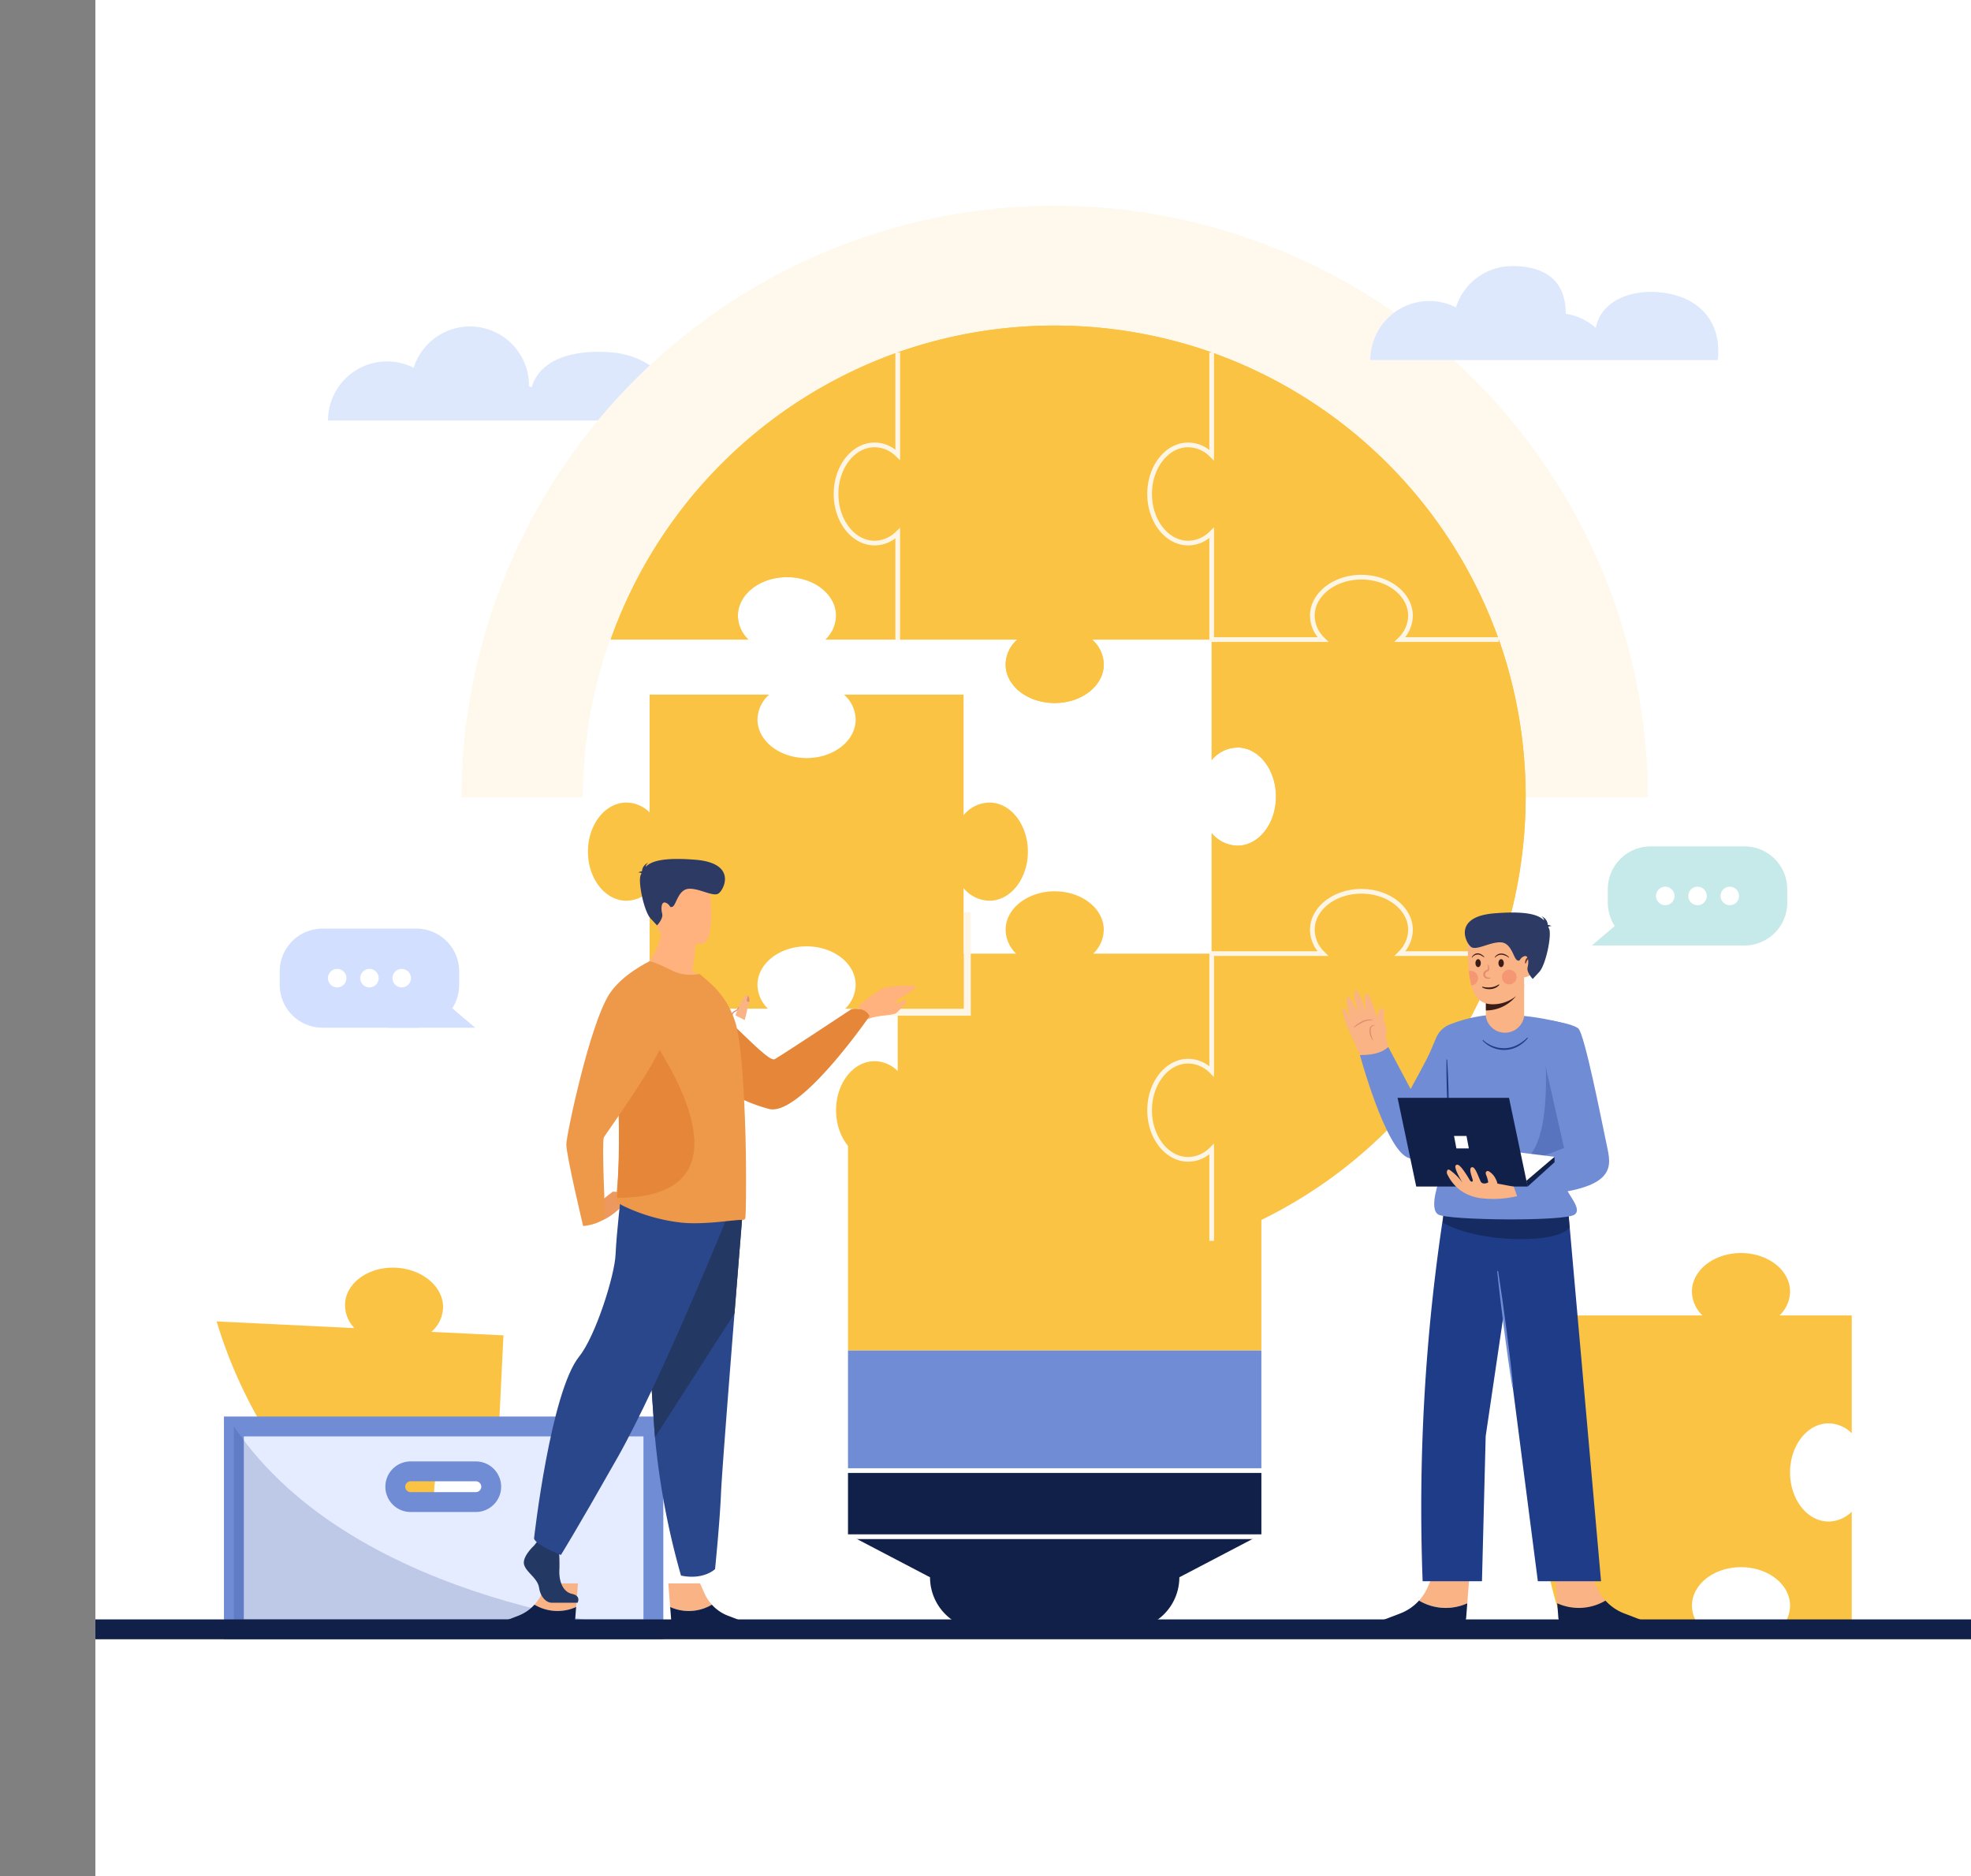 <svg xmlns="http://www.w3.org/2000/svg" xmlns:xlink="http://www.w3.org/1999/xlink" width="372" height="354" viewBox="0 0 372 354"><rect x="0" y="0" width="372" height="354" fill="#808080" stroke="none"/><defs><clipPath id="a"><rect width="354" height="354" transform="translate(0 0.438)" fill="none"/></clipPath><clipPath id="c"><rect width="223.949" height="111.974" fill="none"/></clipPath><clipPath id="d"><rect width="79.179" height="38.287" fill="none"/></clipPath><clipPath id="e"><rect width="23.933" height="8.345" fill="none"/></clipPath><clipPath id="f"><rect width="13.791" height="23.066" fill="none"/></clipPath><clipPath id="g"><rect width="2.761" height="2.761" fill="none"/></clipPath><clipPath id="h"><rect width="1.724" height="2.751" fill="none"/></clipPath></defs><g transform="translate(-118 -900)"><g transform="translate(136 899.563)"><g clip-path="url(#a)"><rect width="354" height="354" transform="translate(0 0.438)" fill="#fff"/><g clip-path="url(#a)"><path d="M313.356,367.789q-.006.041-.012.081H247.787a11.136,11.136,0,0,1,16.162-9.944,11.14,11.14,0,0,1,21.766,3.431v.053c.18.028.482.268.536.1,1.945-6.212,9.889-7,15.361-6.462,6.616.647,12.8,5.52,11.744,12.745" transform="translate(-203.874 -288.087)" fill="#dde8fd"/><path d="M313.356,367.789q-.006.041-.012.081H247.787a11.136,11.136,0,0,1,16.162-9.944,11.14,11.14,0,0,1,21.766,3.431v.053c.18.028.482.268.536.1,1.945-6.212,9.889-7,15.361-6.462C308.228,355.691,314.41,360.564,313.356,367.789Z" transform="translate(-203.874 -288.087)" fill="none"/><path d="M1574.528,1395.931c-5.113,0-9.26,3.252-9.26,7.271a6.327,6.327,0,0,0,1.98,4.488h-26.02a89.317,89.317,0,0,1,0-59.258h26.029a6.32,6.32,0,0,1-1.994-4.5c0-4.019,4.147-7.275,9.26-7.275s9.264,3.256,9.264,7.275a6.32,6.32,0,0,1-1.994,4.5h13.632v22.228a6.279,6.279,0,0,0-4.368-1.861c-4.014,0-7.271,4.147-7.271,9.26s3.256,9.264,7.271,9.264a6.278,6.278,0,0,0,4.368-1.861v22.228h-13.619a6.327,6.327,0,0,0,1.98-4.488c0-4.018-4.147-7.271-9.264-7.271" transform="translate(-1263.934 -1099.776)" fill="#fbc343"/><path d="M389.825,331.613a111.975,111.975,0,0,1,223.949,0Z" transform="translate(-320.741 -180.715)" fill="#fff"/><g transform="translate(69.084 38.924)" opacity="0.1"><g clip-path="url(#c)"><path d="M389.825,331.613a111.975,111.975,0,0,1,223.949,0Z" transform="translate(-389.825 -219.639)" fill="#fbc343"/></g></g><path d="M818.5,1652.532a10.3,10.3,0,0,1-10.286-10.02l-16.847-8.816H873l-16.847,8.816a10.3,10.3,0,0,1-10.286,10.02Z" transform="translate(-651.124 -1344.175)" fill="#102048"/><path d="M862.827,1632.083l-15.485,8.1a9.846,9.846,0,0,1-9.846,9.846h-27.36a9.847,9.847,0,0,1-9.847-9.846l-15.484-8.1Zm3.6-.886H781.2l3.194,1.671,15.023,7.861a10.747,10.747,0,0,0,10.719,10.189H837.5a10.746,10.746,0,0,0,10.719-10.189l15.023-7.861Z" transform="translate(-642.757 -1342.118)" fill="#fff"/><path d="M697.089,438.819a88.884,88.884,0,1,1-88.883-88.884,88.884,88.884,0,0,1,88.883,88.884" transform="translate(-427.288 -287.92)" fill="#fff"/><path d="M697.089,438.819a88.884,88.884,0,1,1-88.883-88.884,88.884,88.884,0,0,1,88.883,88.884" transform="translate(-427.288 -287.92)" fill="#fff"/><rect width="78.022" height="42.494" transform="translate(142.048 212.784)" fill="#fbc343"/><rect width="78.022" height="23.098" transform="translate(142.048 255.279)" fill="#708cd5"/><path d="M1162.751,420.072c-5.117,0-9.264,3.256-9.264,7.275a6.32,6.32,0,0,0,1.994,4.5h-21V411.7a6.308,6.308,0,0,1-4.439,1.932c-4.018,0-7.27-4.147-7.27-9.264s3.252-9.26,7.27-9.26a6.308,6.308,0,0,1,4.439,1.932V377.65a89.144,89.144,0,0,1,54.2,54.2h-18.666a6.319,6.319,0,0,0,1.994-4.5c0-4.018-4.147-7.275-9.26-7.275" transform="translate(-923.798 -310.723)" fill="#fbd682"/><path d="M1134.485,1000.147a6.308,6.308,0,0,1-4.439,1.932c-4.018,0-7.27-4.147-7.27-9.26s3.252-9.264,7.27-9.264a6.308,6.308,0,0,1,4.439,1.932V963.258h20.983a6.327,6.327,0,0,1-1.98-4.488c0-4.018,4.147-7.27,9.264-7.27s9.26,3.252,9.26,7.27a6.327,6.327,0,0,1-1.98,4.488h18.657a89.135,89.135,0,0,1-54.2,54.2Z" transform="translate(-923.798 -782.876)" fill="#fbc343"/><path d="M1217.116,676.3c-5.117,0-9.264,3.252-9.264,7.27a6.327,6.327,0,0,0,1.98,4.488H1188.85V665.317a6.468,6.468,0,0,0,4.865,2.375c4.014,0,7.27-4.147,7.27-9.26s-3.256-9.264-7.27-9.264a6.468,6.468,0,0,0-4.865,2.375V628.8h21a6.32,6.32,0,0,1-1.994-4.5c0-4.018,4.147-7.275,9.264-7.275s9.26,3.256,9.26,7.275a6.32,6.32,0,0,1-1.994,4.5h18.666a89.32,89.32,0,0,1,0,59.258H1224.4a6.327,6.327,0,0,0,1.98-4.488c0-4.018-4.147-7.27-9.26-7.27" transform="translate(-978.163 -507.677)" fill="#fbc343"/><path d="M800.464,1017.461v-17.243a6.28,6.28,0,0,1-4.368,1.861c-4.014,0-7.27-4.147-7.27-9.26s3.256-9.264,7.27-9.264a6.28,6.28,0,0,1,4.368,1.861V963.258h22.343a6.327,6.327,0,0,1-1.98-4.488c0-4.018,4.147-7.27,9.264-7.27s9.26,3.252,9.26,7.27a6.327,6.327,0,0,1-1.98,4.488h22.347v22.228a6.309,6.309,0,0,0-4.439-1.932c-4.018,0-7.27,4.147-7.27,9.264s3.252,9.26,7.27,9.26a6.308,6.308,0,0,0,4.439-1.932v17.314a89.344,89.344,0,0,1-59.253,0" transform="translate(-649.03 -782.876)" fill="#fbc343"/><path d="M830.09,420.349c-5.117,0-9.264-3.256-9.264-7.27a6.388,6.388,0,0,1,2.2-4.7H800.464V388.3a6.28,6.28,0,0,1-4.368,1.861c-4.014,0-7.27-4.147-7.27-9.264s3.256-9.26,7.27-9.26a6.28,6.28,0,0,1,4.368,1.861V354.18a89.343,89.343,0,0,1,59.253,0v19.392a6.308,6.308,0,0,0-4.439-1.932c-4.018,0-7.27,4.147-7.27,9.26s3.252,9.264,7.27,9.264a6.308,6.308,0,0,0,4.439-1.932v20.145H837.148a6.387,6.387,0,0,1,2.2,4.7c0,4.014-4.147,7.27-9.26,7.27" transform="translate(-649.03 -287.254)" fill="#fbc343"/><path d="M581.97,420.072c-5.113,0-9.26,3.256-9.26,7.275a6.32,6.32,0,0,0,1.994,4.5H548.675a89.144,89.144,0,0,1,54.2-54.2v19.321a6.28,6.28,0,0,0-4.368-1.861c-4.014,0-7.27,4.147-7.27,9.26s3.256,9.264,7.27,9.264a6.28,6.28,0,0,0,4.368-1.861v20.074H589.24a6.32,6.32,0,0,0,1.994-4.5c0-4.018-4.147-7.275-9.264-7.275" transform="translate(-451.439 -310.723)" fill="#fbd682"/><path d="M1162.751,420.072c-5.117,0-9.264,3.256-9.264,7.275a6.32,6.32,0,0,0,1.994,4.5h-21V411.7a6.308,6.308,0,0,1-4.439,1.932c-4.018,0-7.27-4.147-7.27-9.264s3.252-9.26,7.27-9.26a6.308,6.308,0,0,1,4.439,1.932V377.65a89.144,89.144,0,0,1,54.2,54.2h-18.666a6.319,6.319,0,0,0,1.994-4.5c0-4.018-4.147-7.275-9.26-7.275" transform="translate(-923.798 -310.723)" fill="#fbc343"/><path d="M1217.116,676.3c-5.117,0-9.264,3.252-9.264,7.27a6.327,6.327,0,0,0,1.98,4.488H1188.85V665.317a6.468,6.468,0,0,0,4.865,2.375c4.014,0,7.27-4.147,7.27-9.26s-3.256-9.264-7.27-9.264a6.468,6.468,0,0,0-4.865,2.375V628.8h21a6.32,6.32,0,0,1-1.994-4.5c0-4.018,4.147-7.275,9.264-7.275s9.26,3.256,9.26,7.275a6.32,6.32,0,0,1-1.994,4.5h18.666a89.32,89.32,0,0,1,0,59.258H1224.4a6.327,6.327,0,0,0,1.98-4.488c0-4.018-4.147-7.27-9.26-7.27" transform="translate(-978.163 -507.677)" fill="#fbc343"/><path d="M830.09,420.349c-5.117,0-9.264-3.256-9.264-7.27a6.388,6.388,0,0,1,2.2-4.7H800.464V388.3a6.28,6.28,0,0,1-4.368,1.861c-4.014,0-7.27-4.147-7.27-9.264s3.256-9.26,7.27-9.26a6.28,6.28,0,0,1,4.368,1.861V354.18a89.343,89.343,0,0,1,59.253,0v19.392a6.308,6.308,0,0,0-4.439-1.932c-4.018,0-7.27,4.147-7.27,9.26s3.252,9.264,7.27,9.264a6.308,6.308,0,0,0,4.439-1.932v20.145H837.148a6.387,6.387,0,0,1,2.2,4.7c0,4.014-4.147,7.27-9.26,7.27" transform="translate(-649.03 -287.254)" fill="#fbc343"/><path d="M581.97,420.072c-5.113,0-9.26,3.256-9.26,7.275a6.32,6.32,0,0,0,1.994,4.5H548.675a89.144,89.144,0,0,1,54.2-54.2v19.321a6.28,6.28,0,0,0-4.368-1.861c-4.014,0-7.27,4.147-7.27,9.26s3.256,9.264,7.27,9.264a6.28,6.28,0,0,0,4.368-1.861v20.074H589.24a6.32,6.32,0,0,0,1.994-4.5c0-4.018-4.147-7.275-9.264-7.275" transform="translate(-451.439 -310.723)" fill="#fbc343"/><path d="M1186.626,432.291h-19.743l.766-.758a5.843,5.843,0,0,0,1.862-4.186c0-3.767-3.955-6.832-8.817-6.832s-8.821,3.065-8.821,6.832a5.843,5.843,0,0,0,1.862,4.186l.766.758h-22.517V412.676a6.5,6.5,0,0,1-4,1.4c-4.253,0-7.713-4.354-7.713-9.707s3.46-9.7,7.713-9.7a6.505,6.505,0,0,1,4,1.4V377.65h.886V398.1l-.754-.743a5.84,5.84,0,0,0-4.128-1.8c-3.765,0-6.827,3.955-6.827,8.817s3.062,8.821,6.827,8.821a5.84,5.84,0,0,0,4.128-1.8l.754-.743V431.4h19.567a6.6,6.6,0,0,1-1.451-4.058c0-4.256,4.355-7.718,9.707-7.718s9.7,3.462,9.7,7.718a6.6,6.6,0,0,1-1.451,4.058h17.68Z" transform="translate(-921.742 -310.723)" fill="#fdf6e6"/><path d="M1132.872,1015.4h-.886V999.063a6.505,6.505,0,0,1-4,1.4c-4.253,0-7.713-4.353-7.713-9.7s3.46-9.707,7.713-9.707a6.506,6.506,0,0,1,4,1.4v-21.7h20.444a6.608,6.608,0,0,1-1.442-4.045c0-4.253,4.355-7.713,9.707-7.713s9.7,3.46,9.7,7.713a6.607,6.607,0,0,1-1.442,4.045h17.675v.886H1166.9l.76-.757a5.85,5.85,0,0,0,1.85-4.174c0-3.765-3.955-6.827-8.817-6.827s-8.821,3.063-8.821,6.827a5.85,5.85,0,0,0,1.851,4.174l.76.757h-21.612v22.843l-.754-.743a5.842,5.842,0,0,0-4.128-1.8c-3.765,0-6.827,3.957-6.827,8.821s3.062,8.816,6.827,8.816a5.842,5.842,0,0,0,4.128-1.8l.754-.743Z" transform="translate(-921.742 -780.819)" fill="#fdf6e6"/><path d="M798.85,431.848h-.886V412.732a6.49,6.49,0,0,1-3.926,1.345c-4.253,0-7.713-4.354-7.713-9.707s3.46-9.7,7.713-9.7a6.49,6.49,0,0,1,3.926,1.345V377.65h.886v20.364l-.75-.723a5.809,5.809,0,0,0-4.061-1.737c-3.764,0-6.827,3.955-6.827,8.817s3.063,8.821,6.827,8.821a5.809,5.809,0,0,0,4.061-1.737l.75-.723Z" transform="translate(-646.973 -310.723)" fill="#fdf6e6"/><rect width="78.908" height="12.475" transform="translate(141.605 277.933)" fill="#102048"/><path d="M875.446,1578.281H797.424v-11.589h78.022Zm.886-12.475H796.538v13.361h79.794v-13.361Z" transform="translate(-655.376 -1288.316)" fill="#fff"/><path d="M848.989,993.28H831.042V991.95H847.66v-18.2h1.329Z" transform="translate(-683.766 -801.183)" fill="#fdf6e6"/><path d="M180.661,1419.137a89.137,89.137,0,0,1-51.506-56.771l25.989,1.264a6.328,6.328,0,0,1-1.76-4.579c.2-4.014,4.5-7.06,9.6-6.812s9.1,3.7,8.9,7.712a6.326,6.326,0,0,1-2.2,4.386l13.6.662-1.076,22.13a6.281,6.281,0,0,0-4.273-2.071c-4.009-.195-7.463,3.789-7.712,8.9s2.8,9.407,6.812,9.6a6.281,6.281,0,0,0,4.454-1.646Z" transform="translate(-106.266 -1112.585)" fill="#fbc343"/><path d="M147.5,1559.586h79.179V1521.3H147.5Zm48.571-26.919a2.906,2.906,0,0,1-2.9,2.9H181a2.9,2.9,0,1,1,0-5.794h12.169A2.906,2.906,0,0,1,196.071,1532.667Z" transform="translate(-121.36 -1251.696)" fill="#e5ecff"/><path d="M147.5,1559.586h79.179V1521.3H147.5Zm48.571-26.919a2.906,2.906,0,0,1-2.9,2.9H181a2.9,2.9,0,1,1,0-5.794h12.169A2.906,2.906,0,0,1,196.071,1532.667Z" transform="translate(-121.36 -1251.696)" fill="none" stroke="#708cd5" stroke-miterlimit="10" stroke-width="3.75"/><g transform="translate(26.14 269.603)" opacity="0.2"><g clip-path="url(#d)"><path d="M226.679,1559.586s-56.014-3.942-79.179-38.287v38.287Z" transform="translate(-147.5 -1521.299)" fill="#1f3c88"/></g></g><path d="M1423.493,301.866a10.81,10.81,0,0,1-.124,1.648h-65.557a11.136,11.136,0,0,1,16.162-9.944,11.138,11.138,0,0,1,10.623-7.789c6.153,0,10.089,2.714,10.089,8.867v.13a11.067,11.067,0,0,1,5.681,2.663c1-5.126,6.594-7.229,11.984-6.717,7.137.678,11.143,4.99,11.143,11.143" transform="translate(-1117.182 -235.135)" fill="#fff"/><path d="M1423.493,301.866a10.81,10.81,0,0,1-.124,1.648h-65.557a11.136,11.136,0,0,1,16.162-9.944,11.138,11.138,0,0,1,10.623-7.789c6.153,0,10.089,2.714,10.089,8.867v.13a11.067,11.067,0,0,1,5.681,2.663c1-5.126,6.594-7.229,11.984-6.717C1419.488,291.4,1423.493,295.713,1423.493,301.866Z" transform="translate(-1117.182 -235.135)" fill="#dde8fd"/><path d="M1364.512,1081.689c.637-1.745-.281-2.789-.308-3.736s.262-1.788-.249-1.912-1.117.656-1.449,4.771Z" transform="translate(-1121.044 -885.337)" fill="#f9b384"/><path d="M1336.756,1067.821l-.665,2.68h-4.169l-2.55-5.7a14.784,14.784,0,0,1-1.274-4.029c.166-1.085,1.489,1.6,1.551,1.648-.235-.815-1.035-3.381-.665-3.96.443-.692,1.786,2.307,2.132,3.211-.173-.837-1.145-4-.67-4.459.569-.551,1.888,2.942,2.092,4.036-.053-.82-.447-3.621.1-3.554.757.092,2.079,5,2.079,5a16.7,16.7,0,0,1,2.038,5.121" transform="translate(-1092.73 -869.807)" fill="#f9b384"/><path d="M1340.161,1089.431a6.568,6.568,0,0,1,1.594-1.122,3.694,3.694,0,0,1,.942-.3,2.427,2.427,0,0,1,.987.033l-.014.085a3.583,3.583,0,0,0-1.821.385,12.238,12.238,0,0,0-1.634.991Z" transform="translate(-1102.659 -895.161)" fill="#e28b6d"/><path d="M1357.929,1093.963a.7.7,0,0,0-.651.36,1.519,1.519,0,0,0-.11.785,3.812,3.812,0,0,0,.153.822,3.672,3.672,0,0,0,.309.782l-.069.052a2.512,2.512,0,0,1-.424-.774,3.311,3.311,0,0,1-.188-.866,1.576,1.576,0,0,1,.167-.894,1.086,1.086,0,0,1,.154-.186,1.168,1.168,0,0,1,.207-.123,1.512,1.512,0,0,1,.229-.047l.226,0Z" transform="translate(-1116.47 -900.017)" fill="#e28b6d"/><path d="M1418.77,1685.67l.4-5.149h-6.931l-.961,2.171a9.227,9.227,0,0,1-1.62,2.472,9.863,9.863,0,0,0,9.11.506" transform="translate(-1159.842 -1382.701)" fill="#f9b384"/><path d="M1376.75,1706.721a9.234,9.234,0,0,1-3.53,2.421l-3.1,1.186a.987.987,0,0,0,.529,1.82H1383.2a2.464,2.464,0,0,0,2.457-2.273l.206-2.648a9.863,9.863,0,0,1-9.11-.506" transform="translate(-1126.932 -1404.258)" fill="#102048"/><path d="M1554.994,1685.67l-.4-5.149h6.931l.96,2.171a9.228,9.228,0,0,0,1.62,2.472,9.863,9.863,0,0,1-9.11.506" transform="translate(-1279.09 -1382.701)" fill="#f9b384"/><path d="M1565.967,1706.721a9.233,9.233,0,0,0,3.53,2.421l3.1,1.186a.987.987,0,0,1-.529,1.82h-12.546a2.465,2.465,0,0,1-2.457-2.273l-.206-2.648a9.863,9.863,0,0,0,9.11-.506" transform="translate(-1280.953 -1404.258)" fill="#102048"/><path d="M1445.873,1326.791h-11.927l-6.479-50.163-3.366,22.794-.7,27.368h-11.2a366.957,366.957,0,0,1,3.9-68.934l.248-3.952.284-4.506,22.529,1.653.27,3.07.523,5.857Z" transform="translate(-1161.698 -1027.983)" fill="#1f3c88"/><g transform="translate(254.321 225.923)" opacity="0.6"><g clip-path="url(#e)"><path d="M1459,1280.9c-2.121,3.205-16.913,3.095-23.935-.83l.329-5.245,23.083.217Z" transform="translate(-1435.067 -1274.825)" fill="#102048"/></g></g><path d="M1426.925,1252.323s-2.229,5.771-.316,6.879,23.989,1.329,25.736,0-2.481-4.652-2.078-6.867-23.341-.012-23.341-.012" transform="translate(-1173.149 -1029.585)" fill="#708cd5"/><path d="M1359.993,1118.339c-.775,1.717-3.655,6.922-3.655,6.922l-4.209-7.919c-.943.764-2.052,1.476-5.349,1.523,0,0,4.74,17.528,9,19.331,6.993,2.956,8.639-10.276,8.639-10.276Z" transform="translate(-1108.105 -919.328)" fill="#708cd5"/><path d="M1421.34,1089.794l1.139-2.675a4.683,4.683,0,0,1,2.295-2.45q.151-.07.307-.129a26.789,26.789,0,0,1,9.053-1.891,50.341,50.341,0,0,1,13.118,1.828l2.057,26.306-24.368-.5Z" transform="translate(-1169.452 -890.783)" fill="#708cd5"/><g transform="translate(267.655 199.011)" opacity="0.3"><g clip-path="url(#f)"><path d="M1516.294,1122.967c.572,9.886-.226,20.51-5.981,21.2l6.648,1.871,7.141-3.821-2.824-15.562Z" transform="translate(-1510.313 -1122.967)" fill="#1f3c88"/></g></g><path d="M1512.3,1088.936c1.469.322,3.922.659,5.14,1.49s4.652,18.608,5.538,22.706,1.108,8.307-17.057,8.972l-1.772-4.984,10.633-4.1-4.077-18.054Z" transform="translate(-1237.588 -895.956)" fill="#708cd5"/><path d="M1439.006,1130.615c.127,1.779.186,3.561.245,5.342l.053,2.673c.007.891.012,1.782-.008,2.674l-.13,0c-.068-.89-.111-1.78-.153-2.67l-.092-2.672c-.038-1.782-.077-3.563-.046-5.347Z" transform="translate(-1183.871 -930.249)" fill="#1f3c88"/><path d="M1528.6,1234.219v1.025l-5.071,4.583-.4-1.89Z" transform="translate(-1253.206 -1015.492)" fill="#102048"/><path d="M1497.4,1232.818l5.809-4.943-10.937-1.366Z" transform="translate(-1227.818 -1009.148)" fill="#fff"/><path d="M1411.389,1188.144h-21.03l-3.521-16.739h21.03Z" transform="translate(-1141.064 -963.81)" fill="#102048"/><path d="M1449.768,1214.351h-2.351l-.443-2.35h2.351Z" transform="translate(-1190.544 -997.211)" fill="#fff"/><path d="M1454.713,965.626Z" transform="translate(-1193.04 -783.81)" fill="#6f3428"/><path d="M1488.092,1050.3v6.128a3.66,3.66,0,0,1-7.217,0V1050.3Z" transform="translate(-1218.436 -864.167)" fill="#f9b384"/><path d="M1486.537,1060.683a7.26,7.26,0,0,1-5.662,2.671v-3.23Z" transform="translate(-1218.436 -872.251)" fill="#3c1c16"/><path d="M1472.007,994.4v10.491a7.02,7.02,0,0,1-6.274,3.212c-2.091-.146-3.146-1.453-3.695-3.549a16.461,16.461,0,0,1-.452-2.707c-.16-1.679-.2-3.624-.261-5.724V994.4Z" transform="translate(-1202.351 -818.174)" fill="#f9b384"/><path d="M1452.56,1248.509a19.738,19.738,0,0,1-6.89.383,8.582,8.582,0,0,1-3.964-1.59,8.135,8.135,0,0,1-2.284-2.847.822.822,0,0,1,0-.881c.237-.258.667.185.9.357a9.748,9.748,0,0,1,1.938,2.068s-1.724-2.83-1.292-3.286c.332-.351.836-.266,2.571,2.614,0,0,.327.709.641.339.169-.2-.99-2.429-.148-2.621.646-.148,1.255,1.959,1.7,2.789.554.645,1.514,0,1.514,0l4.678.88Z" transform="translate(-1184.224 -1022.361)" fill="#f9b384"/><path d="M1481.167,1251.581a6.447,6.447,0,0,0-.382-1.4,1.525,1.525,0,0,1-.1-.315.391.391,0,0,1,.54-.45,3.213,3.213,0,0,1,1.332,1.457,2.771,2.771,0,0,1,.359,1.7c-.025.181-1.536.184-1.634-.036a.491.491,0,0,1-.029-.173,7.3,7.3,0,0,0-.081-.782" transform="translate(-1218.269 -1027.978)" fill="#f9b384"/><path d="M1493.111,1355.77q.426,2.733.814,5.47l.747,5.479.689,5.487.319,2.747.29,2.75-.172.022-.425-2.733-.4-2.737-.74-5.48-.682-5.487q-.332-2.745-.615-5.5Z" transform="translate(-1228.362 -1115.502)" fill="#708cd5"/><path d="M1477.33,1107.7a5.857,5.857,0,0,0,4.275,1.549,5.55,5.55,0,0,0,2.224-.612,7.891,7.891,0,0,0,1.891-1.385l.1.087a6.654,6.654,0,0,1-1.852,1.555,5.447,5.447,0,0,1-4.743.279,5.412,5.412,0,0,1-1.984-1.382Z" transform="translate(-1215.443 -911.028)" fill="#1f3c88"/><path d="M1518.726,1018.638a1.624,1.624,0,0,1,2.3-1.092c1.423.666.952,4.355-2.3,4.436Z" transform="translate(-1249.579 -837.074)" fill="#f9b384"/><path d="M1522.667,1022.574a1.181,1.181,0,0,1,.291-1,.711.711,0,0,1,.547-.226.726.726,0,0,1,.485.261l-.077.1a.917.917,0,0,0-.408-.076.492.492,0,0,0-.31.166,1.261,1.261,0,0,0-.237.347,2.368,2.368,0,0,0-.16.425Z" transform="translate(-1252.806 -840.343)" fill="#6f3428"/><path d="M1470.762,1024.5c0,.414-.229.75-.513.75s-.512-.336-.512-.75.229-.75.512-.75.513.336.513.75" transform="translate(-1209.272 -842.322)" fill="#3c1c16"/><path d="M1495.256,1024.5c0,.414-.23.75-.512.75s-.513-.336-.513-.75.229-.75.513-.75.512.336.512.75" transform="translate(-1229.425 -842.322)" fill="#3c1c16"/><path d="M1479.191,1029.622a2.678,2.678,0,0,1,.109.474c.012.081.016.162.02.244a.566.566,0,0,1-.047.3c-.126.221-.331.254-.44.323a.572.572,0,0,0-.248.265.555.555,0,0,0,.135.663,1.086,1.086,0,0,0,.8.167l.029.127a1.1,1.1,0,0,1-1.01-.063.838.838,0,0,1-.254-1.038.891.891,0,0,1,.4-.4.423.423,0,0,0,.386-.573,4.434,4.434,0,0,0-.012-.462Z" transform="translate(-1216.239 -847.154)" fill="#e28b6d"/><path d="M1476.867,1051a3.408,3.408,0,0,0,.8.146,4.06,4.06,0,0,0,.812-.017,3,3,0,0,0,.781-.185,3.428,3.428,0,0,0,.722-.377l.089.094a2.1,2.1,0,0,1-.7.549,2.641,2.641,0,0,1-.859.246,3.247,3.247,0,0,1-.885-.032,2.157,2.157,0,0,1-.829-.309Z" transform="translate(-1215.088 -864.387)" fill="#3c1c16"/><path d="M1465.74,1018.294a1.714,1.714,0,0,1,.467-.535,1.11,1.11,0,0,1,.7-.221,1.527,1.527,0,0,1,.692.228,2.521,2.521,0,0,1,.536.455l-.057.065a5.427,5.427,0,0,0-.573-.351,1.526,1.526,0,0,0-.607-.178,1.425,1.425,0,0,0-1.091.588Z" transform="translate(-1205.983 -837.21)" fill="#3c1c16"/><path d="M1490.281,1018.47a1.5,1.5,0,0,1,.564-.544,1.462,1.462,0,0,1,.781-.174,2.075,2.075,0,0,1,1.366.711l-.057.065a2.652,2.652,0,0,0-1.321-.556,1.553,1.553,0,0,0-1.262.549Z" transform="translate(-1226.175 -837.386)" fill="#3c1c16"/><g transform="translate(265.465 183.421)" opacity="0.4"><g clip-path="url(#g)"><path d="M1500.708,1036.381a1.381,1.381,0,1,1-1.381-1.381,1.381,1.381,0,0,1,1.381,1.381" transform="translate(-1497.948 -1035)" fill="#ee6f57"/></g></g><g transform="translate(259.236 183.63)" opacity="0.4"><g clip-path="url(#h)"><path d="M1464.523,1037.557a1.373,1.373,0,0,1-1.272,1.369,16.472,16.472,0,0,1-.452-2.707,1.237,1.237,0,0,1,.341-.044,1.384,1.384,0,0,1,1.382,1.382" transform="translate(-1462.8 -1036.175)" fill="#ee6f57"/></g></g><path d="M1636.538,922.392h-17.721a8.074,8.074,0,0,1-8.073-8.074V911.77a8.074,8.074,0,0,1,8.073-8.074h17.721a8.074,8.074,0,0,1,8.073,8.074v2.549a8.074,8.074,0,0,1-8.073,8.074" transform="translate(-1325.29 -743.544)" fill="#c6eae9"/><path d="M1601.869,970.127l-8.171,6.924h16.341Z" transform="translate(-1311.265 -798.202)" fill="#c6eae9"/><path d="M1665.576,948.355a1.743,1.743,0,1,1-1.743-1.743,1.743,1.743,0,0,1,1.743,1.743" transform="translate(-1367.536 -778.855)" fill="#fff"/><path d="M1699.949,948.355a1.743,1.743,0,1,1-1.743-1.743,1.743,1.743,0,0,1,1.743,1.743" transform="translate(-1395.818 -778.855)" fill="#fff"/><path d="M1734.322,948.355a1.743,1.743,0,1,1-1.743-1.743,1.743,1.743,0,0,1,1.743,1.743" transform="translate(-1424.099 -778.855)" fill="#fff"/><path d="M475.49,1692.874l.346-4.445h-5.983l-.829,1.874a7.965,7.965,0,0,1-1.4,2.134,8.514,8.514,0,0,0,7.864.437" transform="translate(-384.754 -1389.208)" fill="#f9b384"/><path d="M439.218,1711.047a7.971,7.971,0,0,1-3.047,2.09l-2.675,1.024a.852.852,0,0,0,.457,1.571h10.831a2.127,2.127,0,0,0,2.121-1.962l.178-2.286a8.514,8.514,0,0,1-7.864-.436" transform="translate(-356.345 -1407.817)" fill="#102048"/><path d="M610.559,1692.874l-.346-4.445H616.2l.829,1.874a7.965,7.965,0,0,0,1.4,2.134,8.514,8.514,0,0,1-7.864.437" transform="translate(-502.072 -1389.208)" fill="#f9b384"/><path d="M620.031,1711.047a7.971,7.971,0,0,0,3.047,2.09l2.675,1.024a.852.852,0,0,1-.457,1.571H614.466a2.127,2.127,0,0,1-2.121-1.962l-.178-2.286a8.514,8.514,0,0,0,7.864-.436" transform="translate(-503.68 -1407.817)" fill="#102048"/><path d="M565.846,789.577c-5.117,0-9.264,3.252-9.264,7.27a6.327,6.327,0,0,0,1.98,4.488H536.22V779.108a6.279,6.279,0,0,1-4.368,1.861c-4.014,0-7.27-4.147-7.27-9.264s3.256-9.26,7.27-9.26a6.28,6.28,0,0,1,4.368,1.861V742.078h22.564a6.387,6.387,0,0,0-2.2,4.7c0,4.014,4.147,7.27,9.264,7.27s9.26-3.256,9.26-7.27a6.387,6.387,0,0,0-2.2-4.7h22.569V764.82a6.468,6.468,0,0,1,4.865-2.375c4.014,0,7.27,4.147,7.27,9.264s-3.256,9.26-7.27,9.26a6.468,6.468,0,0,1-4.865-2.375v22.742H573.126a6.327,6.327,0,0,0,1.98-4.488c0-4.018-4.147-7.27-9.26-7.27" transform="translate(-431.615 -610.568)" fill="#fbc343"/><path d="M684.281,1063.345c-.044.226-.176.468-.235.771a20.849,20.849,0,0,1-.585,2.618l-1.737-.886a12.93,12.93,0,0,1,1.667-3.453c.248-.31.411-.508.682-.255a1.265,1.265,0,0,1,.208,1.205" transform="translate(-560.911 -873.814)" fill="#f9b384"/><path d="M694.143,1063.88c-.722-.2-.354-.536-.208-1.205a1.265,1.265,0,0,1,.208,1.205" transform="translate(-570.772 -874.349)" fill="#e28b6d"/><path d="M604.507,1057.681c-.035.228.007.5-.041.8a20.824,20.824,0,0,0-.339,2.661l1.934-.244a12.935,12.935,0,0,0-.4-3.814c-.128-.376-.214-.617-.554-.471-.259.1-.5.43-.6,1.063" transform="translate(-497.064 -869.33)" fill="#f9b384"/><path d="M606.27,1057.881c.747.058.515-.384.6-1.063-.259.1-.5.431-.6,1.063" transform="translate(-498.828 -869.53)" fill="#e28b6d"/><path d="M614.688,1072.9a.771.771,0,0,0,.2.512,1.808,1.808,0,0,1,.433.476.988.988,0,0,1-.011.674,1.72,1.72,0,0,1-.3.559l-.073-.046a2.949,2.949,0,0,0,.191-.565.884.884,0,0,0,0-.536c-.053-.155-.236-.259-.375-.444a.779.779,0,0,1-.136-.641Z" transform="translate(-505.667 -882.756)" fill="#e28b6d"/><path d="M678.576,1074.356a1.272,1.272,0,0,1-.43.744c-.233.205-.522.257-.65.459a1.329,1.329,0,0,0-.23.717,2.177,2.177,0,0,0,.09.79l-.08.033a1.751,1.751,0,0,1-.2-.83,1.419,1.419,0,0,1,.25-.844c.206-.265.518-.319.708-.471a1.343,1.343,0,0,0,.463-.62Z" transform="translate(-557.082 -883.942)" fill="#e28b6d"/><path d="M204.42,1009.912h17.72a8.074,8.074,0,0,0,8.074-8.074V999.29a8.074,8.074,0,0,0-8.074-8.073H204.42a8.074,8.074,0,0,0-8.074,8.073v2.549a8.074,8.074,0,0,0,8.074,8.074" transform="translate(-161.55 -815.554)" fill="#d3dfff"/><path d="M320.46,1057.647l8.171,6.924H312.29Z" transform="translate(-256.946 -870.212)" fill="#d3dfff"/><path d="M316.439,1035.875a1.743,1.743,0,1,0,1.743-1.743,1.743,1.743,0,0,0-1.743,1.743" transform="translate(-260.36 -850.864)" fill="#fff"/><path d="M282.066,1035.875a1.743,1.743,0,1,0,1.743-1.743,1.743,1.743,0,0,0-1.743,1.743" transform="translate(-232.079 -850.864)" fill="#fff"/><path d="M247.693,1035.875a1.743,1.743,0,1,0,1.743-1.743,1.743,1.743,0,0,0-1.743,1.743" transform="translate(-203.797 -850.864)" fill="#fff"/><line x2="354.438" transform="translate(0 307.89)" fill="none" stroke="#102048" stroke-miterlimit="10" stroke-width="3.75"/></g></g></g><path d="M1605.122,983.049s-.492,4.782-1.031,5.686a20.364,20.364,0,0,1-3.817,4.362c-.979.567.6-3.808.4-4.66s-.805,1.554-1.237,1.61-.32-2.108-.336-2.9,2.1-2.733,2.844-4.41,3.178.307,3.178.307" transform="translate(719.988 2919.83) rotate(-135)" fill="#ffb27d"/><path d="M1501.68,634.494s-2.48,4.519-7.2,5.783a27.321,27.321,0,0,1-.239-3.02l3.785-2.977Z" transform="translate(-1264.369 490.579)" fill="#ed985f"/><g transform="translate(118 979.871)"><rect width="356.806" height="223.171" fill="none"/><path d="M1276.554,707.394a31.237,31.237,0,0,0,22.021,22.051c5.817,1.7,19.032-17.456,19.032-17.456s-.465-1.766-3.375-1.36c0,0-12.867,8.518-14.487,9.444-1.438.821-10.891-10.556-15.2-12.391a11,11,0,0,0-7.991-.288" transform="translate(-1153.519 -600.084)" fill="#e58638"/><path d="M1642.3,1397.284s-2.312,2.11-1.86,3.609,2.537,2.5,2.819,4.331,1.409,2.831,2.424,2.831h4.839s.747-1.289-1.057-1.678-2.484-2.542-2.372-4.54a35.238,35.238,0,0,0-.169-4.664l-3.834-.888Z" transform="translate(-1541.515 -1185.493)" fill="#233862"/><path d="M1454.5,983.235s-.685,8.416-1.49,18.533c-1.094,13.742-2.411,30.623-2.541,33.821-.225,5.553-1.128,14.436-1.128,14.436s-2.142,2.11-6.428,1.221a143.335,143.335,0,0,1-4.91-26.1c-.017-.22-.034-.442-.051-.663-1.015-13.658-2.593-42.417-2.593-42.417Z" transform="translate(-1314.382 -833.81)" fill="#2b478b"/><path d="M1454.5,983.235s-.685,8.416-1.49,18.533L1438,1025.149c-.017-.22-.034-.442-.051-.663-1.015-13.658-2.593-42.417-2.593-42.417Z" transform="translate(-1314.382 -833.81)" fill="#233862"/><path d="M1492.278,965.5s-12.348,30.48-20.467,44.8-10.657,18.322-10.657,18.322-4.652-1.832-5.074-3.082c0,0,3.1-27.653,8.542-34.394,3.072-3.809,6.682-15.24,6.851-19.237s1.1-11.909,1.1-11.909Z" transform="translate(-1355.292 -815.076)" fill="#2b478b"/><path d="M1476.448,628.333s8.355,4.031,13.172,2.535a11.368,11.368,0,0,0-3.261-2.608c.167-.967.3-1.806.371-2.517a23.258,23.258,0,0,0,.2-2.572l-3.223-2.536-3.057-2.426a12.317,12.317,0,0,1-4.205,10.124" transform="translate(-1355.708 -524.881)" fill="#ffb27d"/><path d="M1430.756,717.649c-.019.511,1.074,1.094,1.556,1.313A34.123,34.123,0,0,0,1443,721.991c4.465.456,9.744-.547,11.56-.511a.755.755,0,0,0,.5-.2c.13-.091.222-5.472.13-12.24,0-.274,0-.547-.019-.821v-.091c-.037-2.645-.13-5.417-.259-8.19-.26-6.093-.741-11.967-1.556-15.213a16.5,16.5,0,0,0-5.224-8.209l-1.667-1.459a8.01,8.01,0,0,1-5.187-.62c-1.927-.931-4-1.934-4.335-1.679-2.52,1.842-4.224,5.983-5.132,11.273a58.637,58.637,0,0,0-.76,10.033c0,1.313.037,2.663.111,3.995a125.918,125.918,0,0,1-.26,17.128c-.074,1.058-.129,1.879-.148,2.463" transform="translate(-1314.42 -571.16)" fill="#ee9849"/><path d="M1495.392,780.944c29.257-.058,5.4-31.747,5.4-31.747l-4.74-1.539a92.137,92.137,0,0,0-.549,10.719c0,1.4.027,2.845.08,4.268.321,7.717,0,14.422-.187,18.3" transform="translate(-1378.908 -634.787)" fill="#e58638"/><path d="M1483.738,577.319s-7.971,1.3-8.719-3.6-2.281-8.032,2.776-9.071,6.334.683,6.988,2.259,1.008,9.943-1.045,10.408" transform="translate(-1351.043 -479.14)" fill="#ffb27d"/><path d="M1457.752,547.325c-.072-.083-.239-.15-.61-.17a1.5,1.5,0,0,1,.693-.2,1.868,1.868,0,0,1,1.241-1.653,1.114,1.114,0,0,0-.54.8c1.029-1.057,3.235-1.827,9.344-1.345,8.05.635,5.4,5.789,4.355,6.4s-3.666-1.07-5.607-.916-2.311,2.96-2.97,3.345-.4-.3-1.291-.7-.976,1.074-.719,2.034-.967,2.227-.967,2.227l-1.238-1.333c-1.238-1.333-2.4-6.978-1.841-8.181.05-.106.1-.214.15-.322" transform="translate(-1336.673 -462.4)" fill="#2c3a64"/><path d="M1472.887,547.325c.072-.083.239-.15.61-.17a1.5,1.5,0,0,0-.693-.2,1.868,1.868,0,0,0-1.241-1.653,1.114,1.114,0,0,1,.54.8c-1.029-1.057-3.235-1.827-9.343-1.345-8.05.635-5.4,5.789-4.354,6.4s3.665-1.07,5.607-.916,2.311,2.96,2.969,3.345.4-.3,1.291-.7.976,1.074.719,2.034.967,2.227.967,2.227l1.237-1.333c1.237-1.333,2.4-6.978,1.841-8.181-.05-.106-.1-.214-.15-.322" transform="translate(-1180.674 -452.29)" fill="#2c3a64"/><path d="M1542.207,672.717s-5.043,2.388-7.461,6.059c-3.751,5.694-8.1,26.448-8.178,28.37s3.173,15.49,3.173,15.49,3.3-.217,4.151-1.883c0,0-.659-13.941-.242-14.837s13.756-18.7,12.256-22.5-3.7-10.7-3.7-10.7" transform="translate(-1419.679 -571.16)" fill="#ee9849"/></g></g></svg>